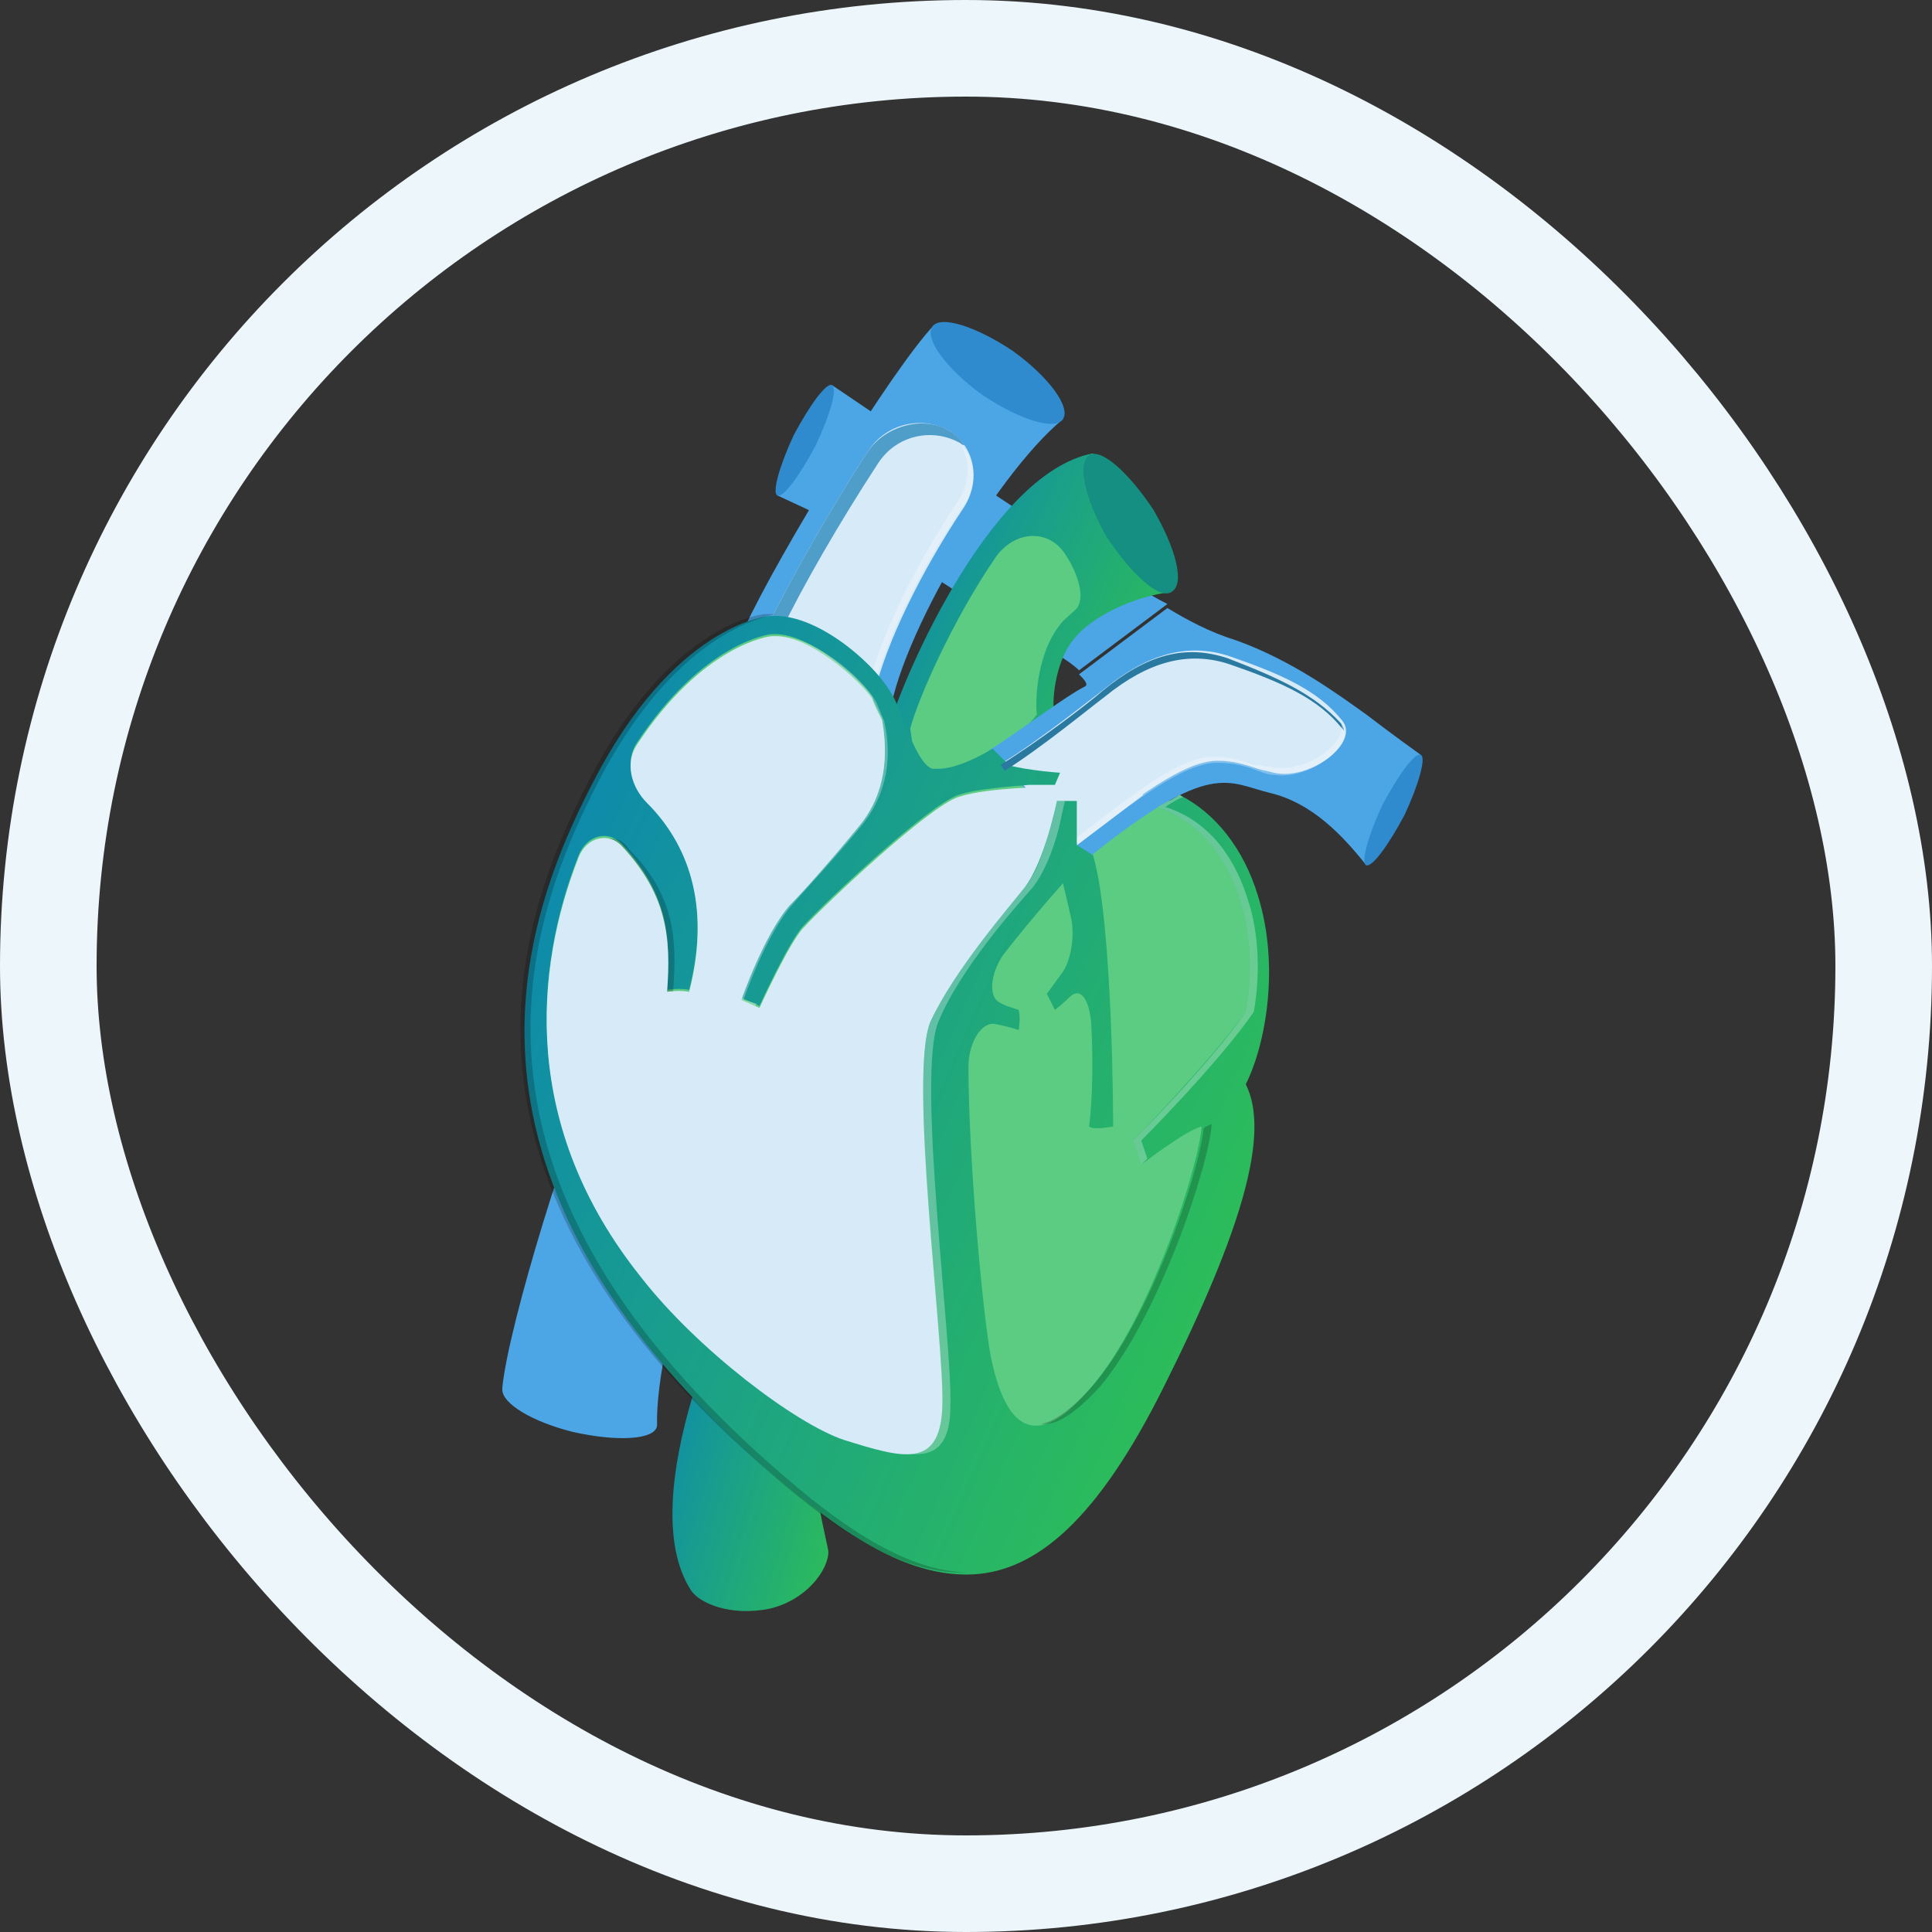 <svg width="60" height="60" viewBox="0 0 60 60" fill="none" xmlns="http://www.w3.org/2000/svg">
<rect x="0" y="0" width="60" height="60" fill="#333333" stroke="none"/>
<path d="M34.196 17.51C33.01 16.824 25.834 11.957 25.834 11.957C25.834 11.957 24.586 14.078 24.149 15.389C26.333 16.387 28.705 17.635 30.077 18.634C31.138 19.445 32.948 20.256 33.51 20.818L36.255 18.758C35.506 18.384 34.82 17.885 34.196 17.51Z" fill="#4CA5E5"/>
<path d="M27.581 22.69C27.831 21.567 30.639 14.702 33.946 14.078C33.946 14.078 36.13 17.947 36.38 18.384C35.257 18.509 33.884 19.133 33.322 19.882C32.761 20.568 32.636 21.879 32.761 22.253C32.823 22.627 31.076 24.25 31.076 24.25L28.392 24.624L27.581 22.69Z" fill="url(#paint0_linear_494_21101)"/>
<path d="M33.385 18.946C33.197 19.133 33.01 19.258 32.886 19.445C32.261 20.256 32.137 21.567 32.199 22.191C32.012 22.44 31.45 23.064 30.826 23.626L28.517 24.312L28.268 22.627C28.517 21.691 29.578 19.258 30.951 17.261C31.575 16.45 32.574 16.45 33.073 17.198C33.572 17.947 33.697 18.696 33.385 18.946Z" fill="#5DCC83"/>
<path d="M23.088 19.57C24.212 17.136 27.706 11.457 29.017 10.085C30.265 10.833 32.324 12.643 33.01 13.017C30.826 14.827 27.644 20.319 27.581 22.627C27.082 22.378 23.088 19.57 23.088 19.57Z" fill="#4CA5E5"/>
<path d="M29.89 15.825C28.642 17.698 27.519 19.944 27.145 21.567C26.271 21.005 24.898 20.006 23.899 19.32C24.586 17.947 25.772 15.825 26.957 14.016C27.519 13.142 28.642 12.893 29.516 13.392C30.327 13.953 30.452 15.014 29.89 15.825Z" fill="#D7EAF8"/>
<path opacity="0.3" d="M29.828 13.766C30.14 14.328 30.14 15.014 29.703 15.638C28.455 17.51 27.332 19.757 26.957 21.379C26.146 20.818 24.898 19.944 23.9 19.258C23.9 19.258 23.9 19.32 23.837 19.32C24.836 20.006 26.209 20.942 27.082 21.567C27.456 19.944 28.58 17.698 29.828 15.825C30.389 15.139 30.327 14.328 29.828 13.766Z" fill="white"/>
<path d="M27.269 14.39C27.831 13.517 28.954 13.267 29.828 13.766C29.828 13.766 29.89 13.829 29.953 13.829C29.828 13.641 29.703 13.517 29.516 13.392C28.704 12.893 27.519 13.205 26.957 14.016C25.772 15.825 24.586 17.947 23.899 19.32C24.024 19.382 24.149 19.507 24.274 19.57C24.898 18.259 26.084 16.2 27.269 14.39Z" fill="#4F9EC9"/>
<path d="M33.01 13.017C32.761 13.392 31.637 13.017 30.514 12.269C29.391 11.457 28.704 10.521 28.954 10.147C29.204 9.772 30.327 10.147 31.45 10.896C32.574 11.707 33.26 12.643 33.01 13.017Z" fill="#2F8BCD"/>
<path d="M36.38 18.384C36.006 18.634 35.132 17.822 34.383 16.699C33.697 15.514 33.447 14.39 33.822 14.141C34.196 13.891 35.07 14.702 35.818 15.826C36.505 17.011 36.817 18.134 36.38 18.384Z" fill="#148F82"/>
<path d="M25.709 48.088C25.709 48.025 25.148 45.779 25.272 44.967C25.397 44.094 26.271 43.095 26.645 42.908C26.957 42.721 26.957 40.287 26.957 40.287L25.335 38.103L23.4 38.852C22.776 39.788 19.594 46.528 21.466 49.398C21.715 49.772 22.651 50.209 23.899 49.96C25.21 49.648 25.834 48.524 25.709 48.088Z" fill="url(#paint1_linear_494_21101)"/>
<path d="M20.405 44.281C20.343 41.473 22.402 35.42 24.087 33.86C23.587 33.673 18.845 32.487 18.845 32.487C17.722 34.858 15.787 41.161 15.6 43.095V43.158C15.6 43.595 16.536 44.156 17.784 44.468C19.157 44.78 20.343 44.718 20.405 44.281Z" fill="#4CA5E5"/>
<path d="M36.006 24.749C39.75 26.059 39.563 31.801 38.19 33.61C39.126 35.108 37.878 38.602 35.756 42.908C32.199 50.084 29.141 49.773 24.212 45.529C14.227 36.98 15.85 29.679 18.595 24.375C20.842 19.944 23.463 19.445 23.837 19.383C25.148 19.258 26.77 20.755 27.207 21.504C27.581 22.191 27.956 23.875 28.705 24.188C29.765 24.624 32.823 22.253 32.823 22.253L36.006 24.749Z" fill="#5DCC83"/>
<path d="M25.335 13.829C24.835 14.765 24.336 15.451 24.149 15.389C23.962 15.326 24.212 14.453 24.648 13.517C25.148 12.581 25.647 11.894 25.834 11.957C26.021 12.081 25.771 12.893 25.335 13.829Z" fill="#2F8BCD"/>
<path d="M44.118 23.439C43.868 24.125 42.433 26.871 42.433 26.871C41.684 25.935 40.748 24.936 39.438 24.624C38.127 24.312 37.628 23.563 33.822 26.621L33.447 26.247L31.138 23.751L30.701 23.314C31.513 22.814 33.073 21.629 33.697 21.317C33.822 21.255 33.634 21.067 33.51 20.942L36.255 18.883C36.879 19.258 37.566 19.632 38.377 19.882C40.124 20.506 41.559 21.567 42.433 22.191C43.244 22.814 44.118 23.439 44.118 23.439Z" fill="#4CA5E5"/>
<path d="M39.562 24C39.375 23.938 39.251 23.938 39.063 23.875C38.689 23.751 38.315 23.626 37.815 23.626C36.754 23.626 35.257 24.811 33.447 26.184L31.138 23.688C32.261 23.002 33.822 21.754 34.321 21.379C35.631 20.319 36.879 19.944 38.19 20.381C39.812 20.943 40.935 21.442 41.684 22.378C42.246 23.064 40.686 24.25 39.562 24Z" fill="#D7EAF8"/>
<path d="M43.619 25.311C43.119 26.247 42.62 26.933 42.433 26.871C42.246 26.808 42.495 25.935 42.932 24.999C43.431 24.063 43.931 23.376 44.118 23.439C44.305 23.501 44.056 24.375 43.619 25.311Z" fill="#2F8BCD"/>
<path d="M39.063 27.807C38.627 26.372 37.753 25.248 36.63 24.687C36.443 24.811 36.193 24.936 35.943 25.061C37.503 25.623 38.19 26.933 38.502 27.931C38.876 29.055 38.876 30.365 38.689 31.426C37.566 32.986 35.194 35.42 35.194 35.42L35.444 36.169C35.444 36.169 36.817 35.108 37.316 34.983C37.254 36.106 35.756 40.974 33.822 43.158C31.95 45.342 31.138 43.969 30.764 42.097C30.514 40.724 30.077 35.981 30.077 33.111C30.077 32.425 30.452 31.738 30.889 31.8C31.263 31.863 31.637 31.988 31.637 31.988C31.637 31.988 31.7 31.613 31.637 31.364C31.45 31.301 31.201 31.239 31.013 31.114C30.701 30.927 30.764 30.24 31.138 29.679C31.762 28.868 32.511 27.994 33.01 27.432C33.01 27.432 33.135 27.931 33.26 28.493C33.385 29.055 33.26 29.804 33.01 30.178L32.511 30.864L32.761 31.364C32.761 31.364 33.01 31.177 33.26 30.927C33.572 30.677 33.822 31.052 33.884 31.738C33.946 32.674 33.946 34.047 33.822 34.983C33.946 35.108 34.57 34.983 34.57 34.983C34.57 34.983 34.57 28.68 33.946 26.559L33.447 26.247V24.811H32.823C32.823 24.811 32.761 25.061 32.698 25.373C32.511 25.997 32.261 26.995 31.825 27.495C31.388 28.056 29.641 30.053 28.892 31.676C28.205 33.361 29.329 41.598 29.266 43.595C29.204 45.591 28.018 45.217 26.209 44.655C24.711 44.156 21.653 41.847 19.906 39.601C16.162 34.921 16.599 30.053 17.971 26.559C18.221 25.935 18.907 25.747 19.344 26.247C20.717 27.744 20.842 29.055 20.717 30.74C20.717 30.74 21.091 30.677 21.404 30.74C22.027 28.306 21.528 26.309 20.093 24.874C19.594 24.375 19.407 23.626 19.781 23.064C21.84 19.944 23.9 19.694 23.962 19.694C24.024 19.694 24.024 19.694 24.087 19.694C25.148 19.694 26.645 21.005 27.082 21.629C27.145 21.816 27.269 22.066 27.394 22.315C27.581 23.376 27.519 24.562 26.708 25.56C25.896 26.559 24.96 27.619 24.524 28.056C23.712 28.992 23.026 30.989 23.026 30.989L23.587 31.239C23.587 31.239 24.524 29.18 24.96 28.743C25.647 27.994 28.829 24.999 29.765 24.687C30.327 24.499 31.263 24.437 31.95 24.375C32.386 24.375 32.761 24.375 32.761 24.375L32.948 23.938C32.948 23.938 31.95 23.875 31.263 23.688L30.826 23.251C30.202 23.626 29.578 23.875 29.141 23.875C29.079 23.875 29.017 23.875 28.954 23.875C28.58 23.751 28.268 22.877 28.018 22.315C27.893 21.941 27.768 21.629 27.581 21.379C27.082 20.568 25.335 19.008 23.9 19.133C23.775 19.133 20.904 19.445 18.408 24.312C15.85 29.242 13.666 36.917 24.087 45.841C26.583 48.025 28.392 48.899 30.015 48.899C32.199 48.899 34.134 47.089 36.13 43.095C38.627 38.103 39.438 35.17 38.689 33.673C39.313 32.425 39.75 29.991 39.063 27.807Z" fill="url(#paint2_linear_494_21101)"/>
<path opacity="0.3" d="M26.957 21.629C27.02 21.816 27.145 22.066 27.269 22.315C27.456 23.376 27.394 24.562 26.583 25.56C25.772 26.559 24.836 27.62 24.399 28.056C23.588 28.992 22.901 30.989 22.901 30.989L23.463 31.239C23.463 31.239 23.463 31.177 23.525 31.177L23.088 31.052C23.088 31.052 23.775 29.055 24.586 28.119C24.96 27.682 25.959 26.621 26.77 25.623C27.581 24.624 27.706 23.439 27.456 22.378C27.332 22.128 27.269 21.878 27.145 21.691C26.708 21.005 25.272 19.757 24.149 19.757C24.087 19.757 24.087 19.757 24.024 19.757C24.024 19.757 24.024 19.757 23.962 19.757C25.148 19.819 26.52 21.005 26.957 21.629Z" fill="white"/>
<path opacity="0.2" d="M18.782 26.059C18.97 26.059 19.157 26.184 19.282 26.309C20.654 27.807 20.779 29.117 20.654 30.802C20.654 30.802 20.779 30.802 20.904 30.802C21.029 29.18 20.967 27.807 19.531 26.372C19.344 26.059 19.032 25.997 18.782 26.059Z" fill="black"/>
<path opacity="0.2" d="M32.324 44.219C32.761 44.281 33.322 43.969 34.133 43.095C36.006 40.911 37.566 36.106 37.628 34.921C37.566 34.921 37.441 34.983 37.379 35.045C37.254 36.356 35.756 40.974 33.884 43.095C33.197 43.844 32.698 44.156 32.324 44.219Z" fill="black"/>
<path opacity="0.3" d="M32.074 27.557C32.511 26.996 32.823 26.059 32.948 25.436C33.01 25.123 33.073 24.874 33.073 24.874H32.823C32.823 24.874 32.761 25.123 32.698 25.436C32.511 26.059 32.261 27.058 31.825 27.557C31.388 28.119 29.641 30.116 28.892 31.738C28.205 33.423 29.328 41.66 29.266 43.657C29.204 44.718 28.892 45.092 28.268 45.155C29.017 45.217 29.516 44.905 29.516 43.657C29.578 41.66 28.455 33.423 29.141 31.738C29.828 30.053 31.637 28.056 32.074 27.557Z" fill="white"/>
<path opacity="0.3" d="M35.194 35.42L35.444 36.169C35.444 36.169 35.506 36.106 35.631 35.981L35.444 35.42C35.444 35.42 37.815 33.049 38.938 31.426C39.126 30.365 39.126 29.055 38.751 27.932C38.439 26.933 37.753 25.56 36.193 25.061C36.38 24.936 36.567 24.811 36.754 24.749C36.692 24.749 36.692 24.687 36.63 24.687C36.442 24.811 36.193 24.936 35.943 25.061C37.503 25.623 38.19 26.933 38.502 27.932C38.876 29.055 38.876 30.365 38.689 31.426C37.566 33.049 35.194 35.42 35.194 35.42Z" fill="white"/>
<path opacity="0.2" d="M24.274 45.779C13.853 36.793 16.037 29.18 18.595 24.25C21.091 19.445 23.962 19.133 24.087 19.07C23.962 19.07 23.899 19.07 23.775 19.07C23.65 19.07 20.779 19.382 18.283 24.25C15.725 29.18 13.541 36.855 23.962 45.779C26.458 47.963 28.268 48.836 29.89 48.836C29.953 48.836 30.015 48.836 30.015 48.836C28.455 48.774 26.708 47.9 24.274 45.779Z" fill="black"/>
<path d="M35.506 24.687L33.447 26.247V24.874H32.823C32.823 24.874 32.449 26.746 31.825 27.557C31.388 28.119 29.64 30.116 28.892 31.738C28.205 33.423 29.328 41.66 29.266 43.657C29.204 45.654 28.018 45.279 26.208 44.718C24.711 44.219 21.653 41.91 19.906 39.663C16.162 34.983 16.598 30.116 17.971 26.621C18.221 25.997 18.907 25.81 19.344 26.309C20.717 27.807 20.842 29.117 20.717 30.802C20.717 30.802 21.091 30.74 21.403 30.802C22.027 28.368 21.528 26.372 20.093 24.936C19.594 24.437 19.407 23.688 19.781 23.127C21.84 20.006 23.899 19.757 23.962 19.757C24.024 19.757 24.024 19.757 24.087 19.757C25.148 19.757 26.645 21.067 27.082 21.691C27.144 21.878 27.269 22.128 27.394 22.378C27.581 23.439 27.519 24.624 26.708 25.623C25.896 26.621 24.96 27.682 24.523 28.119C23.712 29.055 23.026 31.052 23.026 31.052L23.587 31.301C23.587 31.301 24.523 29.242 24.96 28.805C25.647 28.056 28.829 25.061 29.765 24.749C30.701 24.437 32.761 24.437 32.761 24.437L32.948 24C32.948 24 31.949 23.938 31.263 23.751C31.949 23.376 32.574 22.877 32.948 22.69L35.506 24.687Z" fill="#D7EAF8"/>
<path d="M34.321 21.629C35.631 20.568 36.879 20.194 38.19 20.631C39.812 21.192 40.935 21.691 41.684 22.627C41.747 22.69 41.747 22.69 41.747 22.752C41.747 22.627 41.684 22.503 41.622 22.44C40.811 21.567 39.75 21.067 38.127 20.443C36.817 20.006 35.631 20.318 34.258 21.442C33.759 21.878 32.199 23.064 31.076 23.751L31.201 23.938C32.386 23.189 33.822 22.003 34.321 21.629Z" fill="#2A79A1"/>
<path opacity="0.3" d="M41.622 22.378C41.934 23.064 40.499 24.063 39.438 23.813C39.313 23.813 39.126 23.751 38.939 23.751C38.564 23.626 38.19 23.501 37.691 23.501C36.63 23.501 35.257 24.624 33.447 25.997V26.247C35.257 24.874 36.755 23.688 37.815 23.688C38.315 23.688 38.751 23.813 39.063 23.938C39.251 24 39.375 24.063 39.563 24.063C40.686 24.25 42.246 23.064 41.622 22.378Z" fill="white"/>
<rect x="1.5" y="1.5" width="57" height="57" rx="28.5" stroke="#EDF7FB" stroke-width="3"/>
<defs>
<linearGradient id="paint0_linear_494_21101" x1="27.581" y1="14.078" x2="38.737" y2="19.314" gradientUnits="userSpaceOnUse">
<stop stop-color="#0983B8"/>
<stop offset="1" stop-color="#32C64A"/>
</linearGradient>
<linearGradient id="paint1_linear_494_21101" x1="20.883" y1="38.103" x2="29.568" y2="40.59" gradientUnits="userSpaceOnUse">
<stop stop-color="#0983B8"/>
<stop offset="1" stop-color="#32C64A"/>
</linearGradient>
<linearGradient id="paint2_linear_494_21101" x1="16.288" y1="19.126" x2="46.329" y2="32.25" gradientUnits="userSpaceOnUse">
<stop stop-color="#0983B8"/>
<stop offset="1" stop-color="#32C64A"/>
</linearGradient>
</defs>
</svg>
